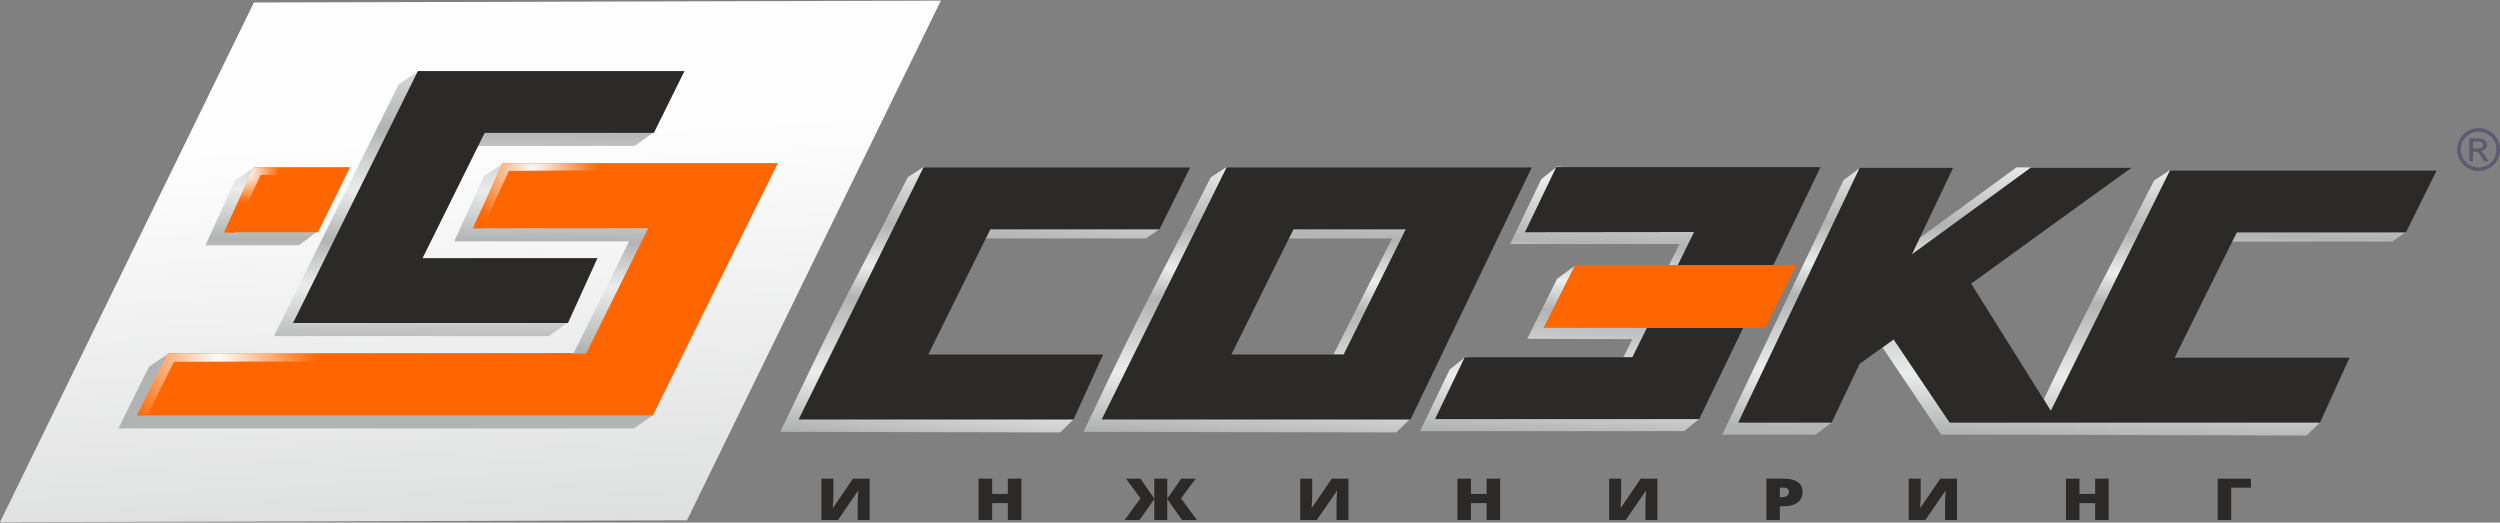 <?xml version="1.0" encoding="UTF-8"?> <svg xmlns="http://www.w3.org/2000/svg" xmlns:xlink="http://www.w3.org/1999/xlink" width="928" height="194" xml:space="preserve" overflow="hidden"><rect width="100%" height="100%" fill="#808080" stroke="none"/><defs><clipPath id="clip0"><rect x="23" y="39" width="928" height="194"></rect></clipPath><linearGradient x1="210.577" y1="219.17" x2="201.243" y2="48.769" gradientUnits="userSpaceOnUse" spreadMethod="pad" id="fill1"><stop offset="0" stop-color="#D9DADA"></stop><stop offset="1" stop-color="#FEFEFE"></stop></linearGradient><linearGradient x1="179.08" y1="13.133" x2="177.59" y2="197.853" gradientUnits="userSpaceOnUse" spreadMethod="pad" id="fill2"><stop offset="0" stop-color="#EBECEC"></stop><stop offset="0.188" stop-color="#B2B3B3"></stop><stop offset="0.31" stop-color="#EBECEC"></stop><stop offset="0.412" stop-color="#B2B3B3"></stop><stop offset="0.502" stop-color="#EBECEC"></stop><stop offset="0.631" stop-color="#B2B3B3"></stop><stop offset="1" stop-color="#B2B3B3"></stop></linearGradient><linearGradient x1="583.13" y1="66.883" x2="575.967" y2="186.597" gradientUnits="userSpaceOnUse" spreadMethod="pad" id="fill3"><stop offset="0" stop-color="#EBECEC"></stop><stop offset="0.188" stop-color="#B2B3B3"></stop><stop offset="0.31" stop-color="#EBECEC"></stop><stop offset="0.4" stop-color="#B2B3B3"></stop><stop offset="0.62" stop-color="#EBECEC"></stop><stop offset="0.788" stop-color="#B2B3B3"></stop><stop offset="1" stop-color="#9D9E9E"></stop></linearGradient><linearGradient x1="364.573" y1="62.095" x2="348.804" y2="193.853" gradientUnits="userSpaceOnUse" spreadMethod="pad" id="fill4"><stop offset="0" stop-color="#EBECEC"></stop><stop offset="0.188" stop-color="#B2B3B3"></stop><stop offset="0.31" stop-color="#EBECEC"></stop><stop offset="0.4" stop-color="#B2B3B3"></stop><stop offset="0.62" stop-color="#EBECEC"></stop><stop offset="0.788" stop-color="#B2B3B3"></stop><stop offset="1" stop-color="#9D9E9E"></stop></linearGradient><linearGradient x1="482.577" y1="62.756" x2="473.827" y2="190.505" gradientUnits="userSpaceOnUse" spreadMethod="pad" id="fill5"><stop offset="0" stop-color="#EBECEC"></stop><stop offset="0.188" stop-color="#B2B3B3"></stop><stop offset="0.31" stop-color="#EBECEC"></stop><stop offset="0.4" stop-color="#B2B3B3"></stop><stop offset="0.62" stop-color="#EBECEC"></stop><stop offset="0.788" stop-color="#B2B3B3"></stop><stop offset="1" stop-color="#9D9E9E"></stop></linearGradient><linearGradient x1="767.253" y1="61.083" x2="763.501" y2="188.272" gradientUnits="userSpaceOnUse" spreadMethod="pad" id="fill6"><stop offset="0" stop-color="#EBECEC"></stop><stop offset="0.188" stop-color="#B2B3B3"></stop><stop offset="0.31" stop-color="#EBECEC"></stop><stop offset="0.4" stop-color="#B2B3B3"></stop><stop offset="0.62" stop-color="#EBECEC"></stop><stop offset="0.788" stop-color="#B2B3B3"></stop><stop offset="1" stop-color="#9D9E9E"></stop></linearGradient><radialGradient cx="812.23" cy="1318.45" r="805.56" gradientUnits="userSpaceOnUse" spreadMethod="pad" id="fill7" gradientTransform="matrix(0.046 0.001 -0.001 0.046 44.934 71.17)"><stop offset="0" stop-color="#FEFEFE"></stop><stop offset="1" stop-color="#FF6600"></stop></radialGradient><radialGradient cx="1959.85" cy="619.42" r="562.15" gradientUnits="userSpaceOnUse" spreadMethod="pad" id="fill8" gradientTransform="matrix(0.044 0.001 -0.001 0.044 111.983 34.178)"><stop offset="0" stop-color="#FEFEFE"></stop><stop offset="1" stop-color="#FF6600"></stop></radialGradient><radialGradient cx="915.61" cy="634.41" r="129.86" gradientUnits="userSpaceOnUse" spreadMethod="pad" id="fill9" gradientTransform="matrix(0.088 0.001 -0.001 0.088 12.364 7.037)"><stop offset="0" stop-color="#FEFEFE"></stop><stop offset="1" stop-color="#FF6600"></stop></radialGradient></defs><g clip-path="url(#clip0)" transform="translate(-23 -39)"><path d="M94.251 0.687 0 193.393 254.996 192.705 349.247 0Z" fill="url(#fill1)" fill-rule="evenodd" transform="matrix(1 0 0 1.001 23 39.24)"></path><path d="M101.688 124.388 203.746 124.388 210.996 119.143 214.705 100.324 149.798 100.324 155.922 87.968 167.286 65.063 172.843 53.868 235.639 53.868 242.609 48.83 247.006 30.956 155.441 26.103 148.043 30.956 101.688 124.388ZM122.879 66.677 94.513 61.824 87.221 66.677 76.258 90.738 110.94 90.738 117.922 85.493 122.879 66.677ZM281.631 65.186 186.556 60.52 179.578 65.186 168.614 89.251 233.527 89.251 227.398 101.606 216.032 124.513 210.477 135.709 62.652 130.856 55.317 135.709 43.952 158.618 235.274 158.618 242.331 153.787 281.631 65.186Z" fill="url(#fill2)" transform="matrix(1 0 0 1.001 23 39.24)"></path><path d="M581.721 61.725 577.978 61.538 577.745 61.725 581.722 61.725ZM577.706 61.755 572.131 66.205 560.539 90.27 623.417 90.27 619.509 98.145 622.789 98.145 628.867 85.79 566.092 85.862 577.704 61.755ZM584.675 98.185 577.979 103.185 566.886 125.406 605.922 125.531 602.589 132.247 605.956 132.247 611.511 121.051 573.329 121.051 584.675 98.184ZM546.318 132.248 544.067 132.061 543.831 132.248 546.319 132.248ZM543.704 132.349 538.163 136.728 527.131 159.636 625.166 159.636 630.71 155.157 532.72 155.157 543.705 132.349ZM630.782 155.096 630.821 155.065 631.274 154.078 630.782 155.096Z" fill="url(#fill3)" transform="matrix(1 0 0 1.001 23 39.24)"></path><path d="M336.94 65.492 342.983 61.597 342.824 61.861 296.468 155.292 398.459 155.292 393.541 160.109 289.667 159.891C315.578 105.584 312.305 113.914 336.941 65.493ZM430.261 84.768 425.362 88.195 365.919 88.195 367.62 84.768 430.261 84.768Z" fill="url(#fill4)" transform="matrix(1 0 0 1.001 23 39.24)"></path><path d="M449.451 65.492 455.495 61.597 455.336 61.861 408.98 155.292 486.852 155.292 511.033 155.292 523.267 155.292 518.35 160.109 402.178 159.891C428.089 105.584 424.817 113.914 449.452 65.493ZM494.993 131.226 516.727 88.196 478.432 88.196 480.133 84.769 521.843 84.769 498.792 131.227 494.993 131.227Z" fill="url(#fill5)" transform="matrix(1 0 0 1.001 23 39.24)"></path><path d="M799.608 66.65 805.651 62.755 761.274 152.14 758.622 147.908C777.879 107.789 777.177 110.74 799.608 66.65ZM892.93 85.926 888.03 89.353 828.588 89.353 830.288 85.926 892.93 85.926ZM861.126 156.449 856.208 161.266C810.842 161.172 765.713 160.938 720.533 160.938L698.776 128.591 702.93 125.613 723.699 156.458 763.98 156.458 763.974 156.449 861.127 156.449ZM679.857 156.458 673.947 160.938 639.294 160.938 684.376 66.488 690.25 62.188 645.254 156.457 679.859 156.457ZM712.591 87.981 748.55 61.822 754.003 61.834 709.663 94.116 712.591 87.981Z" fill="url(#fill6)" transform="matrix(1 0 0 1.001 23 39.24)"></path><path d="M108.765 119.543 210.818 119.543 221.782 95.478 156.868 95.478 162.998 83.124 174.364 60.216 179.918 49.02 242.721 49.02 254.085 26.112 155.121 26.112Z" fill="#2B2A29" transform="matrix(1 0 0 1.001 23 39.24)"></path><path d="M129.955 61.831 94.298 61.831 83.335 85.892 118.017 85.892 129.955 61.831ZM288.708 60.34 186.654 60.34 175.69 84.405 240.604 84.405 234.474 96.76 223.109 119.667 217.554 130.863 62.394 130.863 51.029 153.771 242.35 153.771 288.707 60.34Z" fill="#FF6600" transform="matrix(1 0 0 1.001 23 39.24)"></path><path d="M212.832 130.688 62.241 130.863 50.876 153.771 54.682 153.771 64.569 133.942 210.409 133.476Z" fill="url(#fill7)" transform="matrix(1 0 0 1.001 23 39.24)"></path><path d="M288.555 60.34 186.502 60.34 175.537 84.406 179.068 84.406 188.923 63.141 287.077 62.394Z" fill="url(#fill8)" transform="matrix(1 0 2.15712e-18 1.001 23 39.24)"></path><path d="M129.802 61.831 94.145 61.831 83.181 85.893 86.911 86.101 96.753 64.63 127.766 64.63Z" fill="url(#fill9)" transform="matrix(1 0 -2.15712e-18 1.001 23 39.24)"></path><path d="M763.974 156.45 861.189 156.45 872.153 132.385 807.239 132.385 813.369 120.031 824.734 97.124 830.289 85.927 893.092 85.927 904.457 63.019 805.493 63.019 761.275 152.14 731.7 104.945 765.697 80.352 791.16 62.009 791.055 62.009 758.051 62.009 753.772 62.009 709.664 94.116 724.988 62.009 690.336 62.009 645.254 156.458 679.907 156.458 690.31 134.664 691.241 133.993 702.93 125.614 723.699 156.459 763.98 156.459 763.974 156.45ZM675.783 61.726 577.721 61.726 566.094 85.863 628.869 85.791 622.822 98.085 658.26 98.085 675.783 61.726ZM611.36 121.361 605.958 132.248 543.752 132.248 532.72 155.157 630.755 155.157 647.024 121.401 611.36 121.361ZM408.979 155.291 486.851 155.291 511.032 155.291 523.591 155.291C538.525 124.288 553.459 93.284 568.594 61.86L554.3 61.86 533.208 61.86 455.336 61.86 408.98 155.291ZM296.467 155.291 398.52 155.291 409.484 131.226 344.57 131.226 350.7 118.872 362.065 95.965 367.62 84.768 430.423 84.768 441.788 61.86 342.824 61.86 296.468 155.291ZM498.791 131.226 457.082 131.226 463.212 118.872 474.577 95.965 480.132 84.768 521.842 84.768 498.791 131.226Z" fill="#2B2A29" transform="matrix(1 0 0 1.001 23 39.24)"></path><path d="M666.771 98.085 655.251 121.409 573.004 121.317 584.705 98.085Z" fill="#FF6600" transform="matrix(1 0 0 1.001 23 39.24)"></path><path d="M920.064 47.267C921.397 47.267 922.697 47.608 923.97 48.29 925.238 48.977 926.23 49.954 926.937 51.23 927.645 52.502 928.001 53.831 928.001 55.214 928.001 56.584 927.653 57.898 926.953 59.161 926.256 60.425 925.274 61.407 924.017 62.103 922.756 62.804 921.441 63.153 920.065 63.153 918.689 63.153 917.37 62.804 916.112 62.103 914.852 61.407 913.869 60.425 913.169 59.161 912.465 57.899 912.116 56.584 912.116 55.214 912.116 53.831 912.472 52.502 913.184 51.23 913.896 49.954 914.887 48.977 916.159 48.29 917.427 47.608 918.732 47.267 920.066 47.267ZM920.064 48.582C918.946 48.582 917.86 48.869 916.804 49.441 915.748 50.012 914.921 50.832 914.325 51.892 913.729 52.956 913.43 54.062 913.43 55.215 913.43 56.358 913.725 57.454 914.31 58.504 914.895 59.552 915.715 60.371 916.768 60.958 917.821 61.543 918.917 61.838 920.064 61.838 921.207 61.838 922.306 61.543 923.359 60.958 924.411 60.372 925.227 59.553 925.81 58.504 926.392 57.454 926.682 56.358 926.682 55.215 926.682 54.062 926.388 52.956 925.794 51.892 925.202 50.832 924.375 50.012 923.316 49.441 922.255 48.869 921.17 48.582 920.064 48.582ZM916.578 59.603 916.578 51.058 919.513 51.058C920.52 51.058 921.245 51.133 921.694 51.291 922.142 51.45 922.498 51.726 922.769 52.117 923.034 52.513 923.168 52.929 923.168 53.372 923.168 53.997 922.945 54.54 922.499 55.003 922.054 55.468 921.461 55.726 920.724 55.783 921.026 55.909 921.271 56.06 921.45 56.236 921.795 56.573 922.215 57.138 922.714 57.931L923.757 59.603 922.072 59.603 921.313 58.255C920.717 57.199 920.239 56.534 919.873 56.268 919.621 56.071 919.251 55.973 918.766 55.973L917.958 55.973 917.958 59.602 916.578 59.602ZM917.958 54.795 919.632 54.795C920.43 54.795 920.976 54.673 921.267 54.435 921.558 54.199 921.706 53.882 921.706 53.487 921.706 53.236 921.634 53.01 921.494 52.808 921.354 52.611 921.159 52.46 920.911 52.362 920.66 52.262 920.199 52.216 919.524 52.216L917.958 52.216 917.958 54.795Z" fill="#5E5971" transform="matrix(1 0 0 1.001 23 39.24)"></path><path d="M304.897 177.252 309.352 177.252 309.352 183.838C309.352 184.535 309.287 185.936 309.149 188.033L309.253 188.033 316.633 177.252 322.809 177.252 322.809 192.582 318.38 192.582 318.38 186.164C318.38 185.194 318.458 183.737 318.609 181.8L318.506 181.8 311.064 192.581 304.898 192.581 304.898 177.251ZM379.126 192.582 374.101 192.582 374.101 186.333 368.288 186.333 368.288 192.582 363.264 192.582 363.264 177.252 368.288 177.252 368.288 182.935 374.101 182.935 374.101 177.252 379.126 177.252 379.126 192.582ZM423.339 184.571 417.946 177.252 423.339 177.252 428.469 184.675 428.469 177.252 433.292 177.252 433.292 184.675 438.455 177.252 443.848 177.252 438.404 184.571 444.28 192.582 438.758 192.582 433.292 184.812 433.292 192.582 428.469 192.582 428.469 184.812 422.999 192.582 417.481 192.582 423.339 184.571ZM482.632 177.252 487.086 177.252 487.086 183.838C487.086 184.535 487.022 185.936 486.883 188.033L486.988 188.033 494.368 177.252 500.543 177.252 500.543 192.582 496.114 192.582 496.114 186.164C496.114 185.194 496.193 183.737 496.343 181.8L496.24 181.8 488.799 192.581 482.633 192.581 482.633 177.251ZM556.861 192.582 551.835 192.582 551.835 186.333 546.022 186.333 546.022 192.582 540.998 192.582 540.998 177.252 546.022 177.252 546.022 182.935 551.835 182.935 551.835 177.252 556.861 177.252 556.861 192.582ZM597.315 177.252 601.77 177.252 601.77 183.838C601.77 184.535 601.705 185.936 601.567 188.033L601.671 188.033 609.051 177.252 615.227 177.252 615.227 192.582 610.798 192.582 610.798 186.164C610.798 185.194 610.876 183.737 611.027 181.8L610.924 181.8 603.482 192.581 597.316 192.581 597.316 177.251ZM669.112 182.126C669.112 183.841 668.502 185.162 667.284 186.096 666.065 187.03 664.333 187.495 662.086 187.495L660.681 187.495 660.681 192.581 655.683 192.581 655.683 177.251 662.086 177.251C664.424 177.251 666.181 177.673 667.353 178.517 668.53 179.366 669.112 180.568 669.112 182.125ZM660.68 184.12 661.592 184.12C662.344 184.12 662.94 183.945 663.385 183.595 663.826 183.248 664.046 182.763 664.046 182.148 664.046 181.114 663.355 180.595 661.971 180.595L660.68 180.595 660.68 184.12ZM708.518 177.252 712.972 177.252 712.972 183.838C712.972 184.535 712.906 185.936 712.769 188.033L712.872 188.033 720.253 177.252 726.429 177.252 726.429 192.582 722 192.582 722 186.164C722 185.194 722.078 183.737 722.229 181.8L722.125 181.8 714.684 192.581 708.519 192.581 708.519 177.251ZM782.746 192.582 777.721 192.582 777.721 186.333 771.908 186.333 771.908 192.582 766.883 192.582 766.883 177.252 771.908 177.252 771.908 182.935 777.721 182.935 777.721 177.252 782.746 177.252 782.746 192.582ZM835.542 177.252 835.542 180.595 828.226 180.595 828.226 192.582 823.202 192.582 823.202 177.252 835.542 177.252Z" fill="#2B2A29" transform="matrix(1 0 0 1.001 23 39.24)"></path></g></svg> 